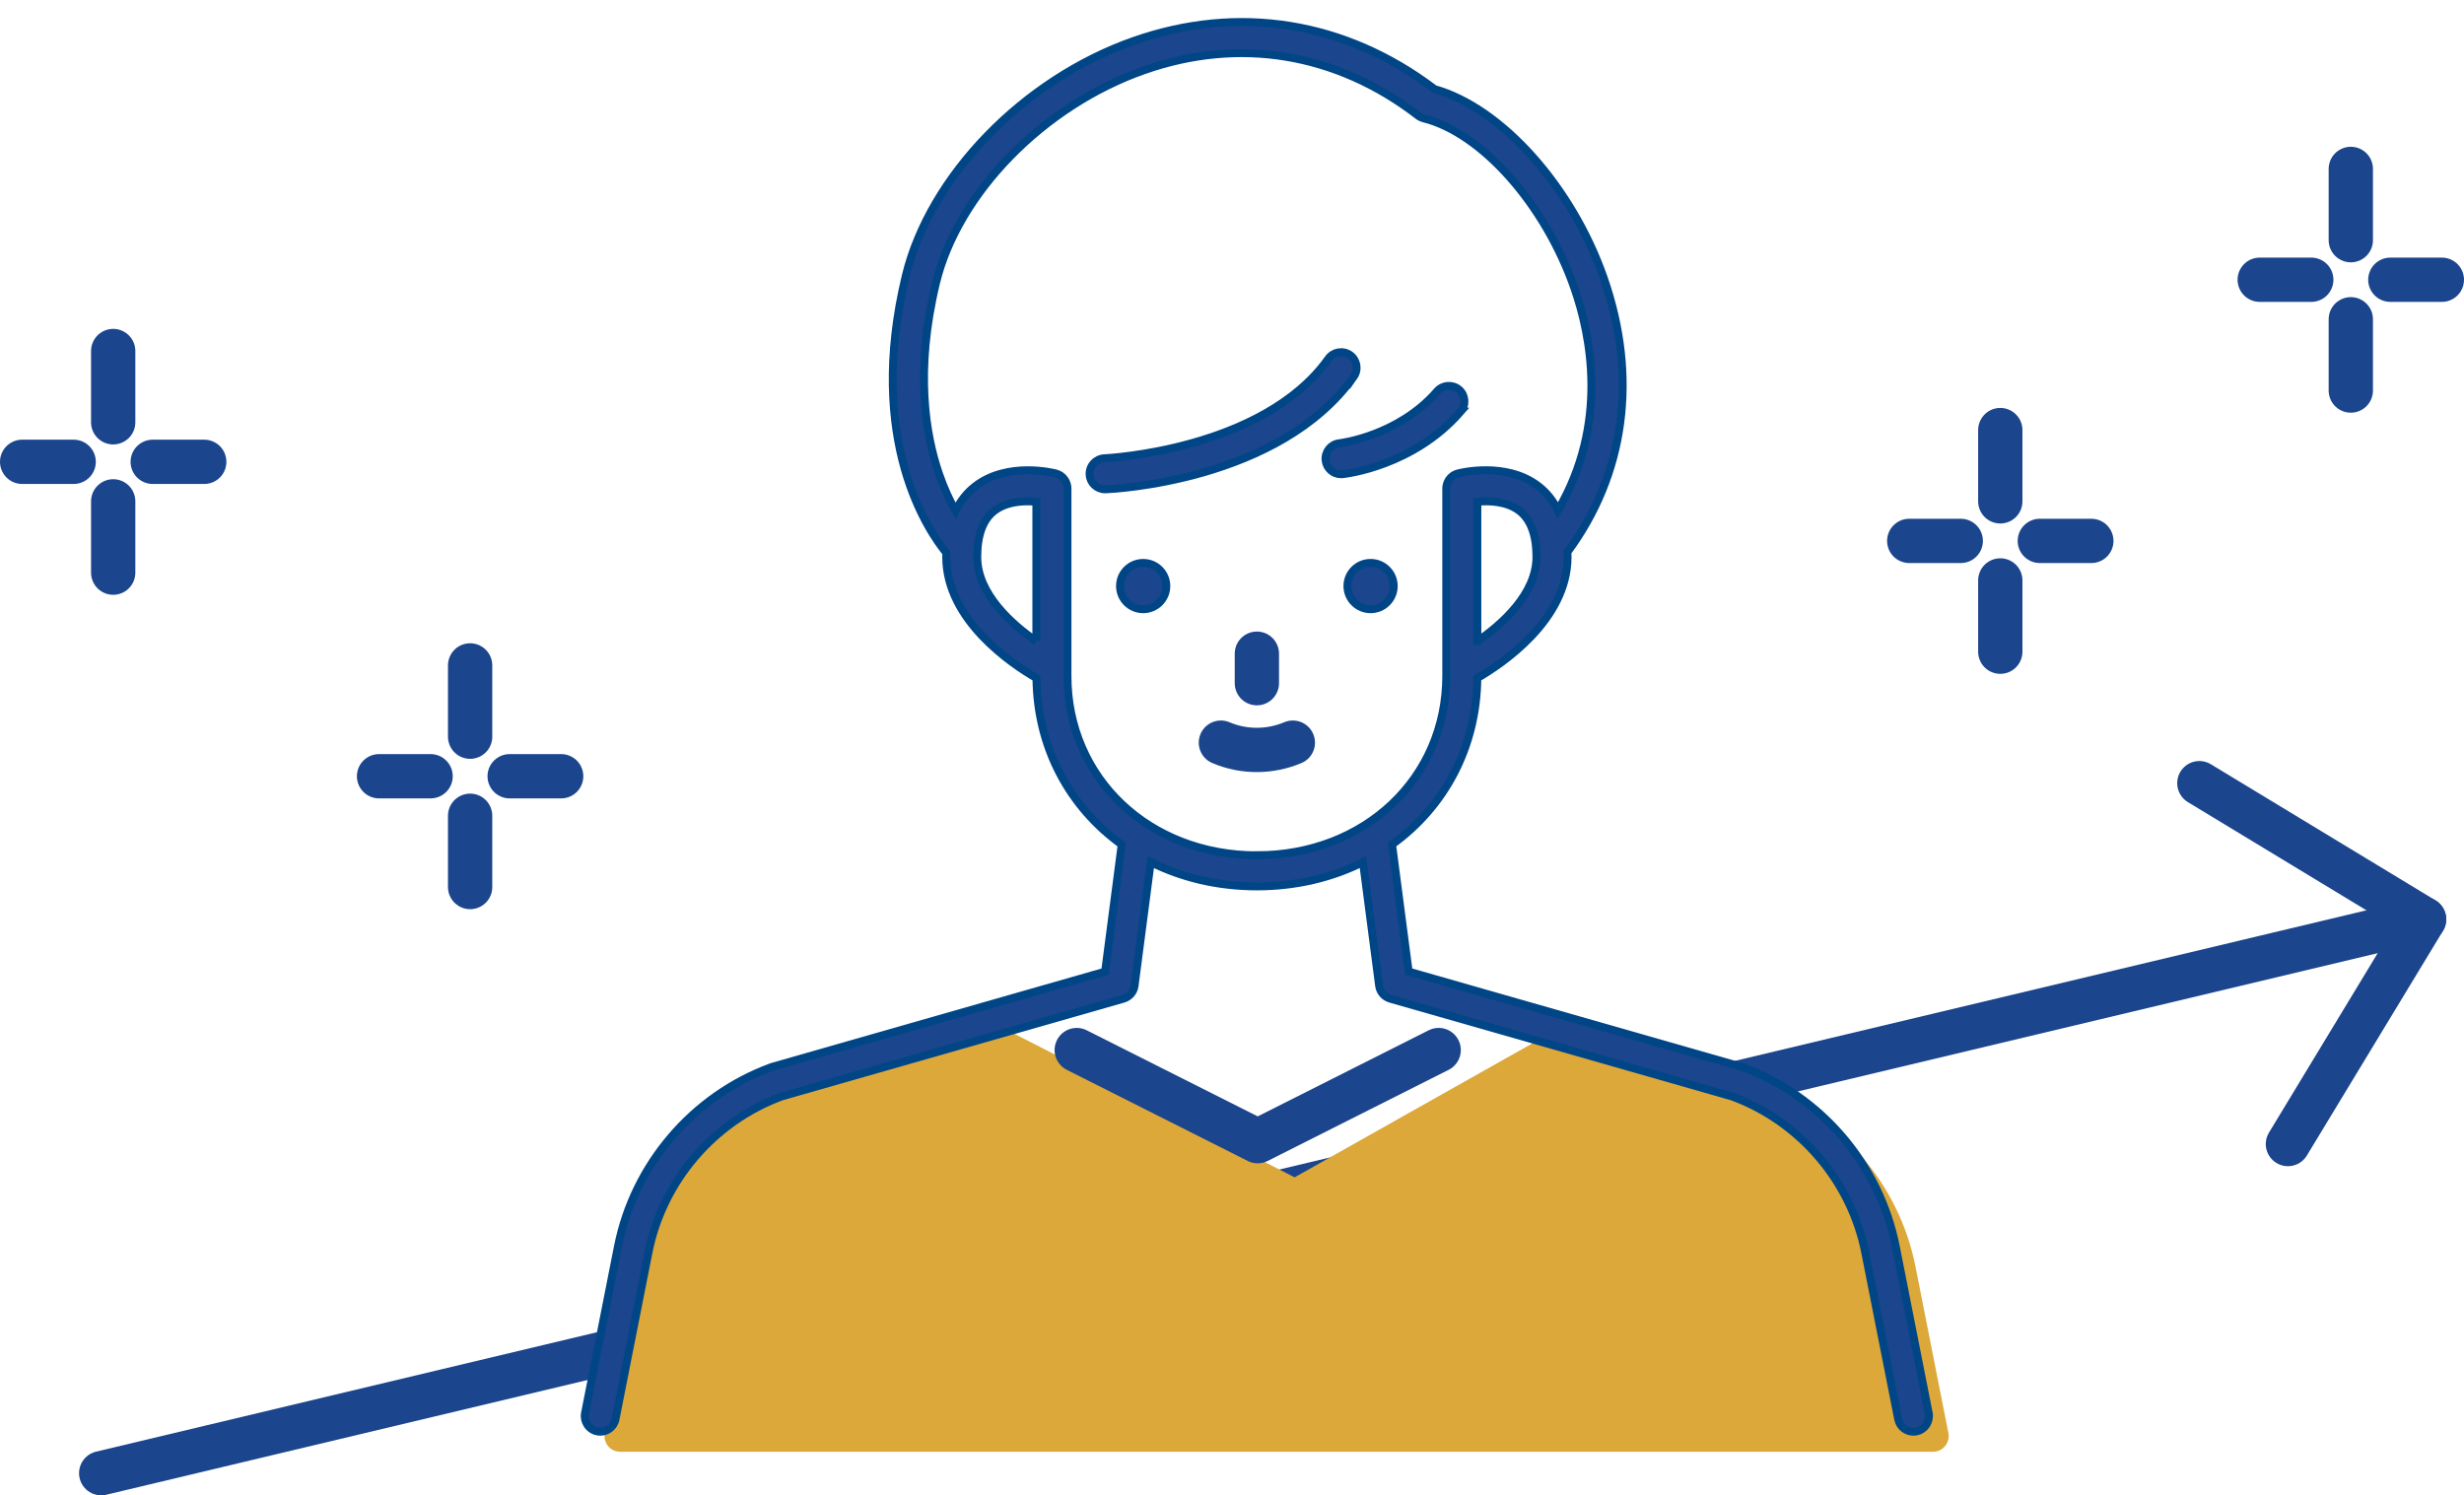 <?xml version="1.0" encoding="UTF-8"?>
<svg id="_レイヤー_1" data-name="レイヤー_1" xmlns="http://www.w3.org/2000/svg" version="1.1" viewBox="0 0 81.783 49.632">
  <!-- Generator: Adobe Illustrator 29.1.0, SVG Export Plug-In . SVG Version: 2.1.0 Build 142)  -->
  <defs>
    <style>
      .st0 {
        fill: #dca839;
      }

      .st1 {
        fill: #1b458c;
        stroke: #004687;
        stroke-miterlimit: 10;
        stroke-width: .262px;
      }

      .st2 {
        fill: none;
        stroke: #1b458c;
        stroke-linecap: round;
        stroke-linejoin: round;
        stroke-width: 1.47px;
      }
    </style>
  </defs>
  <g>
    <line class="st2" x1="3.359" y1="48.902" x2="80.458" y2="30.517"/>
    <polyline class="st2" points="72.999 25.997 80.458 30.517 75.939 37.976"/>
  </g>
  <g>
    <path class="st0" d="M32.834,33.889l-6.54,2.186c-.012.003-.024.007-.036.012-2.604.953-4.555,3.235-5.093,5.955l-1.093,5.531c-.027.135.003.266.07.374.073.116.191.204.336.233.034.007.068.01.101.01h43.584c.033,0,.067-.003.101-.01.145-.029.263-.117.336-.233.067-.108.097-.24.07-.374l-1.093-5.531c-.538-2.72-2.489-5.002-5.092-5.955-.012-.004-.024-.008-.035-.012l-6.721-1.93-8.759,4.936-10.137-5.192Z"/>
    <g>
      <g>
        <path class="st1" d="M64.016,46.907l-1.093-5.531c-.538-2.72-2.489-5.002-5.092-5.955-.012-.004-.024-.008-.035-.012l-11.04-3.158-.551-4.218c1.726-1.24,2.808-3.214,2.83-5.524.801-.462,2.995-1.921,2.995-4.022,0-.055-.005-.106-.006-.159,1.919-2.59,2.352-5.811,1.21-9.093-1.059-3.042-3.407-5.659-5.618-6.277-2.972-2.252-6.516-2.82-9.991-1.598-3.652,1.284-6.761,4.489-7.561,7.792-1.327,5.483.765,8.495,1.346,9.201-.001.045-.005.088-.005.135,0,2.101,2.194,3.56,2.995,4.022.022,2.31,1.104,4.283,2.83,5.524l-.551,4.218-11.04,3.158c-.012.003-.024.007-.036.012-2.604.953-4.555,3.235-5.093,5.955l-1.093,5.531c-.027.135.003.266.07.374.073.116.191.204.336.233.034.007.068.01.101.01.179,0,.344-.094.437-.243.032-.052.057-.11.069-.174l1.093-5.531c.467-2.362,2.159-4.345,4.417-5.179l11.348-3.246c.198-.057.344-.226.37-.43l.536-4.104c1.033.517,2.228.806,3.522.806s2.489-.289,3.522-.806l.536,4.104c.027.204.172.373.37.43l11.348,3.246c2.258.834,3.95,2.817,4.417,5.179l1.093,5.531c.013.064.037.122.069.174.093.149.258.243.437.243.033,0,.067-.003.101-.01.145-.029.263-.117.336-.233.067-.108.097-.24.07-.374ZM49.036,21.285v-4.629c.385-.036.978-.022,1.399.305.372.289.561.803.561,1.527,0,1.232-1.158,2.244-1.959,2.797ZM34.397,21.285c-.801-.553-1.96-1.565-1.96-2.797,0-.724.189-1.238.561-1.527.326-.253.754-.318,1.11-.318.104,0,.202.006.289.014v4.629ZM41.717,28.391c-3.584,0-6.286-2.559-6.286-5.953v-6.222c0-.033-.004-.065-.01-.096-.002-.011-.005-.021-.008-.032-.005-.02-.011-.04-.018-.058-.005-.012-.01-.023-.015-.034-.008-.017-.017-.034-.027-.05-.006-.01-.013-.021-.02-.03-.012-.016-.025-.032-.039-.047-.007-.008-.014-.016-.021-.023-.019-.018-.04-.035-.061-.051-.004-.003-.007-.006-.01-.008-.025-.017-.052-.031-.081-.044-.01-.005-.022-.008-.032-.011-.015-.005-.029-.012-.044-.016-.065-.017-1.599-.407-2.675.423-.28.216-.496.492-.655.818-.18-.319-.376-.729-.549-1.231-.437-1.268-.809-3.396-.099-6.332.722-2.982,3.559-5.886,6.899-7.061,3.166-1.114,6.399-.579,9.101,1.505.056.043.121.075.19.092,1.928.484,4.031,2.857,5,5.643.547,1.574,1.135,4.496-.548,7.366-.158-.319-.371-.589-.646-.801-1.076-.83-2.61-.44-2.675-.423-.016.004-.03.01-.045.016-.01.004-.021.007-.031.011-.028.012-.056.027-.081.044-.003.002-.006.005-.009.007-.022.016-.043.033-.062.051-.008.007-.014.015-.021.023-.014.015-.027.03-.039.047-.007.01-.013.02-.02.03-.01.016-.019.033-.027.05-.005.011-.01.022-.015.034-.007.019-.013.039-.018.058-.003.011-.006.021-.008.032-.006.031-.01.063-.01.096v6.222c0,3.394-2.702,5.953-6.286,5.953Z"/>
        <path class="st1" d="M44.932,12.506c.165-.233.111-.555-.121-.721-.232-.165-.555-.111-.721.121-2.172,3.052-7.377,3.303-7.43,3.305-.285.012-.507.252-.495.537.011.278.24.495.516.495.007,0,.014,0,.021,0,.234-.009,5.762-.271,8.23-3.739Z"/>
        <path class="st1" d="M48.481,13.663c.187-.216.163-.542-.052-.729-.216-.187-.542-.163-.729.052-1.296,1.495-3.225,1.724-3.244,1.726-.283.031-.488.284-.458.568.028.265.252.463.513.463.018,0,.036,0,.055-.003.095-.01,2.346-.266,3.916-2.077Z"/>
      </g>
      <g>
        <circle class="st1" cx="37.943" cy="19.454" r=".769"/>
        <circle class="st1" cx="45.491" cy="19.454" r=".769"/>
        <line class="st2" x1="41.717" y1="21.699" x2="41.717" y2="22.678"/>
        <path class="st2" d="M42.911,24.652c-.741.31-1.596.335-2.388,0"/>
      </g>
      <polyline class="st2" points="47.751 34.856 41.745 37.881 35.738 34.856"/>
    </g>
  </g>
  <g>
    <g>
      <line class="st2" x1=".735" y1="15.33" x2="2.445" y2="15.33"/>
      <line class="st2" x1="5.069" y1="15.33" x2="6.779" y2="15.33"/>
    </g>
    <g>
      <line class="st2" x1="3.757" y1="19.009" x2="3.757" y2="16.642"/>
      <line class="st2" x1="3.757" y1="14.018" x2="3.757" y2="11.652"/>
    </g>
  </g>
  <g>
    <g>
      <line class="st2" x1="12.581" y1="25.767" x2="14.292" y2="25.767"/>
      <line class="st2" x1="16.916" y1="25.767" x2="18.626" y2="25.767"/>
    </g>
    <g>
      <line class="st2" x1="15.604" y1="29.445" x2="15.604" y2="27.079"/>
      <line class="st2" x1="15.604" y1="24.454" x2="15.604" y2="22.088"/>
    </g>
  </g>
  <g>
    <g>
      <line class="st2" x1="63.37" y1="17.955" x2="65.08" y2="17.955"/>
      <line class="st2" x1="67.704" y1="17.955" x2="69.414" y2="17.955"/>
    </g>
    <g>
      <line class="st2" x1="66.392" y1="21.633" x2="66.392" y2="19.267"/>
      <line class="st2" x1="66.392" y1="16.642" x2="66.392" y2="14.276"/>
    </g>
  </g>
  <g>
    <g>
      <line class="st2" x1="75.003" y1="9.286" x2="76.714" y2="9.286"/>
      <line class="st2" x1="79.338" y1="9.286" x2="81.048" y2="9.286"/>
    </g>
    <g>
      <line class="st2" x1="78.026" y1="12.964" x2="78.026" y2="10.598"/>
      <line class="st2" x1="78.026" y1="7.973" x2="78.026" y2="5.607"/>
    </g>
  </g>
</svg>
